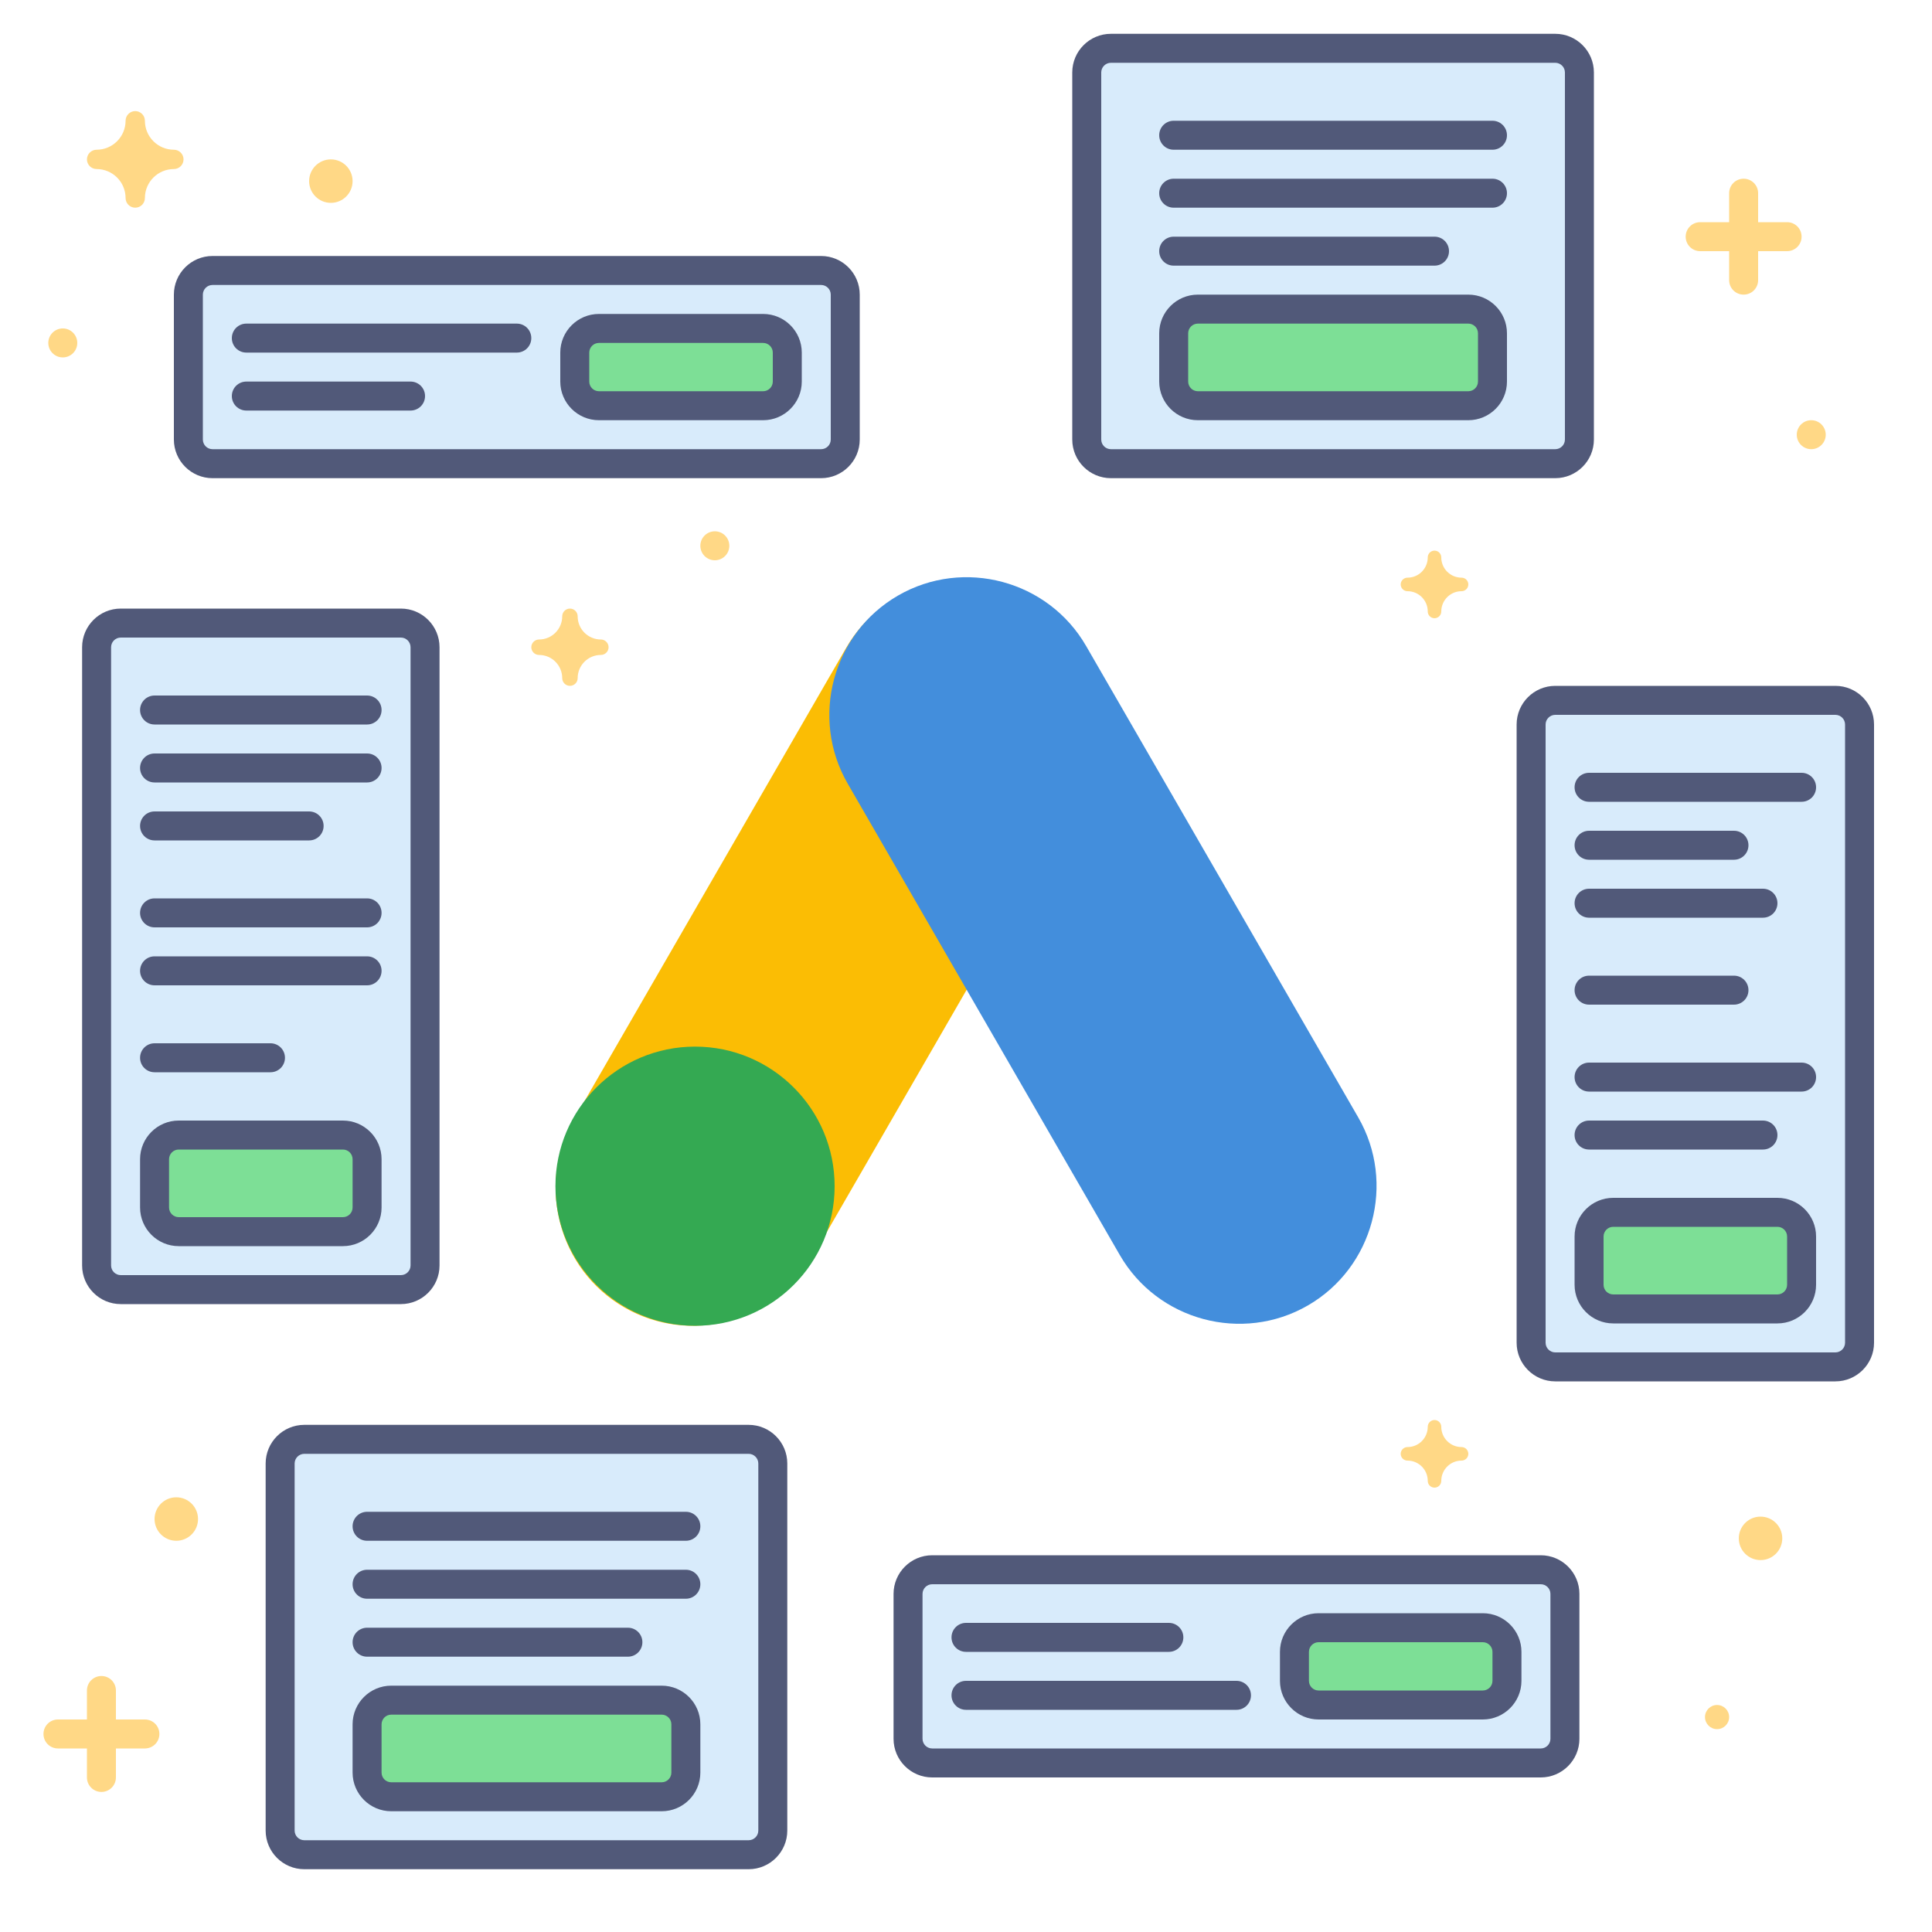 <?xml version="1.0" encoding="utf-8"?>
<!-- Generator: Adobe Illustrator 25.4.1, SVG Export Plug-In . SVG Version: 6.00 Build 0)  -->
<svg version="1.1" id="Google_x5F_Hub-Responsive_x5F_Search_x5F_Ads"
	 xmlns="http://www.w3.org/2000/svg" xmlns:xlink="http://www.w3.org/1999/xlink" x="0px" y="0px" viewBox="0 0 400 400"
	 style="enable-background:new 0 0 400 400;" xml:space="preserve">
<style type="text/css">
	.st0{fill:#FFD886;}
	.st1{fill:none;}
	.st2{fill:#FBBD04;}
	.st3{fill:#438EDC;}
	.st4{fill:#34A952;}
	.st5{fill:#D8EBFB;}
	.st6{fill:#515979;}
	.st7{fill:#7DDF96;}
</style>
<path class="st0" d="M370,46h-6v-6c0-1.66-1.34-3-3-3s-3,1.34-3,3v6h-6c-1.66,0-3,1.34-3,3s1.34,3,3,3h6v6c0,1.66,1.34,3,3,3
	s3-1.34,3-3v-6h6c1.66,0,3-1.34,3-3S371.66,46,370,46z"/>
<path class="st0" d="M30,356h-6v-6c0-1.66-1.34-3-3-3s-3,1.34-3,3v6h-6c-1.66,0-3,1.34-3,3s1.34,3,3,3h6v6c0,1.66,1.34,3,3,3
	s3-1.34,3-3v-6h6c1.66,0,3-1.34,3-3S31.66,356,30,356z"/>
<g>
	<g>
		<circle class="st0" cx="355.5" cy="355.5" r="2.5"/>
	</g>
</g>
<g>
	<g>
		<circle class="st0" cx="364.5" cy="318.5" r="4.5"/>
	</g>
</g>
<g>
	<g>
		<circle class="st0" cx="36.5" cy="314.5" r="4.5"/>
	</g>
</g>
<g>
	<path class="st0" d="M124.4,132.4c-2.65,0-4.8-2.15-4.8-4.8c0-0.88-0.72-1.6-1.6-1.6c-0.88,0-1.6,0.72-1.6,1.6
		c0,2.65-2.15,4.8-4.8,4.8c-0.88,0-1.6,0.72-1.6,1.6s0.72,1.6,1.6,1.6c2.65,0,4.8,2.15,4.8,4.8c0,0.88,0.72,1.6,1.6,1.6
		c0.88,0,1.6-0.72,1.6-1.6c0-2.65,2.15-4.8,4.8-4.8c0.88,0,1.6-0.72,1.6-1.6S125.28,132.4,124.4,132.4z"/>
</g>
<g>
	<g>
		<circle class="st0" cx="13" cy="71" r="3"/>
	</g>
</g>
<g>
	<g>
		<circle class="st0" cx="148" cy="113" r="3"/>
	</g>
</g>
<g>
	<g>
		<circle class="st0" cx="68.5" cy="37.5" r="4.5"/>
	</g>
</g>
<g>
	<path class="st0" d="M36,31c-3.31,0-6-2.69-6-6c0-1.1-0.9-2-2-2c-1.1,0-2,0.9-2,2c0,3.31-2.69,6-6,6c-1.1,0-2,0.9-2,2s0.9,2,2,2
		c3.31,0,6,2.69,6,6c0,1.1,0.9,2,2,2c1.1,0,2-0.9,2-2c0-3.31,2.69-6,6-6c1.1,0,2-0.9,2-2S37.1,31,36,31z"/>
</g>
<g>
	<path class="st0" d="M302.6,119.6c-2.32,0-4.2-1.88-4.2-4.2c0-0.77-0.63-1.4-1.4-1.4s-1.4,0.63-1.4,1.4c0,2.32-1.88,4.2-4.2,4.2
		c-0.77,0-1.4,0.63-1.4,1.4s0.63,1.4,1.4,1.4c2.32,0,4.2,1.88,4.2,4.2c0,0.77,0.63,1.4,1.4,1.4s1.4-0.63,1.4-1.4
		c0-2.32,1.88-4.2,4.2-4.2c0.77,0,1.4-0.63,1.4-1.4S303.37,119.6,302.6,119.6z"/>
</g>
<g>
	<path class="st0" d="M302.6,299.6c-2.32,0-4.2-1.88-4.2-4.2c0-0.77-0.63-1.4-1.4-1.4s-1.4,0.63-1.4,1.4c0,2.32-1.88,4.2-4.2,4.2
		c-0.77,0-1.4,0.63-1.4,1.4s0.63,1.4,1.4,1.4c2.32,0,4.2,1.88,4.2,4.2c0,0.77,0.63,1.4,1.4,1.4s1.4-0.63,1.4-1.4
		c0-2.32,1.88-4.2,4.2-4.2c0.77,0,1.4-0.63,1.4-1.4S303.37,299.6,302.6,299.6z"/>
</g>
<g>
	<g>
		<circle class="st0" cx="375" cy="90" r="3"/>
	</g>
</g>
<g>
	<rect class="st1" width="400" height="400"/>
</g>
<g>
	<g>
		<path class="st2" d="M129.26,270.69L129.26,270.69c-13.58-7.84-18.27-25.35-10.43-38.93l56.35-97.62
			c7.84-13.58,25.35-18.27,38.93-10.43l0,0c13.58,7.84,18.27,25.35,10.43,38.93l-56.35,97.62
			C160.35,273.83,142.84,278.53,129.26,270.69z"/>
	</g>
	<g>
		<path class="st3" d="M270.78,270.28L270.78,270.28c-13.58,7.84-31.09,3.14-38.93-10.43l-56.35-97.62
			c-7.84-13.58-3.14-31.09,10.43-38.93l0,0c13.58-7.84,31.09-3.14,38.93,10.43l56.35,97.62
			C289.04,244.91,284.34,262.44,270.78,270.28z"/>
	</g>
	<g>
		<circle class="st4" cx="143.9" cy="245.59" r="28.9"/>
	</g>
</g>
<g>
	<g>
		<g>
			<path class="st5" d="M44,96c-2.76,0-5-2.24-5-5V61c0-2.76,2.24-5,5-5h126c2.76,0,5,2.24,5,5v30c0,2.76-2.24,5-5,5H44z"/>
		</g>
		<g>
			<g>
				<path class="st6" d="M170,59c1.1,0,2,0.9,2,2v30c0,1.1-0.9,2-2,2H44c-1.1,0-2-0.9-2-2V61c0-1.1,0.9-2,2-2H170 M170,53H44
					c-4.41,0-8,3.59-8,8v30c0,4.41,3.59,8,8,8h126c4.41,0,8-3.59,8-8V61C178,56.59,174.41,53,170,53L170,53z"/>
			</g>
		</g>
	</g>
	<g>
		<g>
			<path class="st7" d="M124,84c-2.76,0-5-2.24-5-5v-6c0-2.76,2.24-5,5-5h34c2.76,0,5,2.24,5,5v6c0,2.76-2.24,5-5,5H124z"/>
		</g>
		<g>
			<path class="st6" d="M158,71c1.1,0,2,0.9,2,2v6c0,1.1-0.9,2-2,2h-34c-1.1,0-2-0.9-2-2v-6c0-1.1,0.9-2,2-2H158 M158,65h-34
				c-4.41,0-8,3.59-8,8v6c0,4.41,3.59,8,8,8h34c4.41,0,8-3.59,8-8v-6C166,68.59,162.41,65,158,65L158,65z"/>
		</g>
	</g>
	<g>
		<path class="st6" d="M85,79H51c-1.66,0-3,1.34-3,3l0,0c0,1.66,1.34,3,3,3h34c1.66,0,3-1.34,3-3l0,0C88,80.34,86.66,79,85,79z"/>
	</g>
	<g>
		<path class="st6" d="M107,67H51c-1.66,0-3,1.34-3,3l0,0c0,1.66,1.34,3,3,3h56c1.66,0,3-1.34,3-3l0,0C110,68.34,108.66,67,107,67z"
			/>
	</g>
</g>
<g>
	<g>
		<g>
			<path class="st5" d="M193,365c-2.76,0-5-2.24-5-5v-30c0-2.76,2.24-5,5-5h126c2.76,0,5,2.24,5,5v30c0,2.76-2.24,5-5,5H193z"/>
		</g>
		<g>
			<g>
				<path class="st6" d="M319,328c1.1,0,2,0.9,2,2v30c0,1.1-0.9,2-2,2H193c-1.1,0-2-0.9-2-2v-30c0-1.1,0.9-2,2-2H319 M319,322H193
					c-4.41,0-8,3.59-8,8v30c0,4.41,3.59,8,8,8h126c4.41,0,8-3.59,8-8v-30C327,325.59,323.41,322,319,322L319,322z"/>
			</g>
		</g>
	</g>
	<g>
		<g>
			<path class="st7" d="M273,353c-2.76,0-5-2.24-5-5v-6c0-2.76,2.24-5,5-5h34c2.76,0,5,2.24,5,5v6c0,2.76-2.24,5-5,5H273z"/>
		</g>
		<g>
			<path class="st6" d="M307,340c1.1,0,2,0.9,2,2v6c0,1.1-0.9,2-2,2h-34c-1.1,0-2-0.9-2-2v-6c0-1.1,0.9-2,2-2H307 M307,334h-34
				c-4.41,0-8,3.59-8,8v6c0,4.41,3.59,8,8,8h34c4.41,0,8-3.59,8-8v-6C315,337.59,311.41,334,307,334L307,334z"/>
		</g>
	</g>
	<g>
		<path class="st6" d="M242,336h-42c-1.66,0-3,1.34-3,3l0,0c0,1.66,1.34,3,3,3h42c1.66,0,3-1.34,3-3l0,0
			C245,337.34,243.66,336,242,336z"/>
	</g>
	<g>
		<path class="st6" d="M256,348h-56c-1.66,0-3,1.34-3,3l0,0c0,1.66,1.34,3,3,3h56c1.66,0,3-1.34,3-3l0,0
			C259,349.34,257.66,348,256,348z"/>
	</g>
</g>
<g>
	<g>
		<g>
			<path class="st5" d="M230,96c-2.76,0-5-2.24-5-5V15c0-2.76,2.24-5,5-5h92c2.76,0,5,2.24,5,5v76c0,2.76-2.24,5-5,5H230z"/>
		</g>
		<g>
			<path class="st6" d="M322,13c1.1,0,2,0.9,2,2v76c0,1.1-0.9,2-2,2h-92c-1.1,0-2-0.9-2-2V15c0-1.1,0.9-2,2-2H322 M322,7h-92
				c-4.41,0-8,3.59-8,8v76c0,4.41,3.59,8,8,8h92c4.41,0,8-3.59,8-8V15C330,10.59,326.41,7,322,7L322,7z"/>
		</g>
	</g>
	<g>
		<g>
			<path class="st7" d="M248,84c-2.76,0-5-2.24-5-5V69c0-2.76,2.24-5,5-5h56c2.76,0,5,2.24,5,5v10c0,2.76-2.24,5-5,5H248z"/>
		</g>
		<g>
			<path class="st6" d="M304,67c1.1,0,2,0.9,2,2v10c0,1.1-0.9,2-2,2h-56c-1.1,0-2-0.9-2-2V69c0-1.1,0.9-2,2-2H304 M304,61h-56
				c-4.41,0-8,3.59-8,8v10c0,4.41,3.59,8,8,8h56c4.41,0,8-3.59,8-8V69C312,64.59,308.41,61,304,61L304,61z"/>
		</g>
	</g>
	<g>
		<path class="st6" d="M297,49h-54c-1.66,0-3,1.34-3,3v0c0,1.66,1.34,3,3,3h54c1.66,0,3-1.34,3-3v0C300,50.34,298.66,49,297,49z"/>
	</g>
	<g>
		<path class="st6" d="M309,37h-66c-1.66,0-3,1.34-3,3v0c0,1.66,1.34,3,3,3h66c1.66,0,3-1.34,3-3v0C312,38.34,310.66,37,309,37z"/>
	</g>
	<g>
		<path class="st6" d="M309,25h-66c-1.66,0-3,1.34-3,3v0c0,1.66,1.34,3,3,3h66c1.66,0,3-1.34,3-3v0C312,26.34,310.66,25,309,25z"/>
	</g>
</g>
<g>
	<g>
		<g>
			<path class="st5" d="M63,384c-2.76,0-5-2.24-5-5v-76c0-2.76,2.24-5,5-5h92c2.76,0,5,2.24,5,5v76c0,2.76-2.24,5-5,5H63z"/>
		</g>
		<g>
			<path class="st6" d="M155,301c1.1,0,2,0.9,2,2v76c0,1.1-0.9,2-2,2H63c-1.1,0-2-0.9-2-2v-76c0-1.1,0.9-2,2-2H155 M155,295H63
				c-4.41,0-8,3.59-8,8v76c0,4.41,3.59,8,8,8h92c4.41,0,8-3.59,8-8v-76C163,298.59,159.41,295,155,295L155,295z"/>
		</g>
	</g>
	<g>
		<g>
			<path class="st7" d="M81,372c-2.76,0-5-2.24-5-5v-10c0-2.76,2.24-5,5-5h56c2.76,0,5,2.24,5,5v10c0,2.76-2.24,5-5,5H81z"/>
		</g>
		<g>
			<path class="st6" d="M137,355c1.1,0,2,0.9,2,2v10c0,1.1-0.9,2-2,2H81c-1.1,0-2-0.9-2-2v-10c0-1.1,0.9-2,2-2H137 M137,349H81
				c-4.41,0-8,3.59-8,8v10c0,4.41,3.59,8,8,8h56c4.41,0,8-3.59,8-8v-10C145,352.59,141.41,349,137,349L137,349z"/>
		</g>
	</g>
	<g>
		<path class="st6" d="M130,337H76c-1.66,0-3,1.34-3,3l0,0c0,1.66,1.34,3,3,3h54c1.66,0,3-1.34,3-3l0,0
			C133,338.34,131.66,337,130,337z"/>
	</g>
	<g>
		<path class="st6" d="M142,325H76c-1.66,0-3,1.34-3,3l0,0c0,1.66,1.34,3,3,3h66c1.66,0,3-1.34,3-3l0,0
			C145,326.34,143.66,325,142,325z"/>
	</g>
	<g>
		<path class="st6" d="M142,313H76c-1.66,0-3,1.34-3,3l0,0c0,1.66,1.34,3,3,3h66c1.66,0,3-1.34,3-3l0,0
			C145,314.34,143.66,313,142,313z"/>
	</g>
</g>
<g>
	<g>
		<g>
			<path class="st5" d="M25,267c-2.76,0-5-2.24-5-5V134c0-2.76,2.24-5,5-5h58c2.76,0,5,2.24,5,5v128c0,2.76-2.24,5-5,5H25z"/>
		</g>
		<g>
			<path class="st6" d="M83,132c1.1,0,2,0.9,2,2v128c0,1.1-0.9,2-2,2H25c-1.1,0-2-0.9-2-2V134c0-1.1,0.9-2,2-2H83 M83,126H25
				c-4.41,0-8,3.59-8,8v128c0,4.41,3.59,8,8,8h58c4.41,0,8-3.59,8-8V134C91,129.59,87.41,126,83,126L83,126z"/>
		</g>
	</g>
	<g>
		<g>
			<path class="st7" d="M37,255c-2.76,0-5-2.24-5-5v-10c0-2.76,2.24-5,5-5h34c2.76,0,5,2.24,5,5v10c0,2.76-2.24,5-5,5H37z"/>
		</g>
		<g>
			<path class="st6" d="M71,238c1.1,0,2,0.9,2,2v10c0,1.1-0.9,2-2,2H37c-1.1,0-2-0.9-2-2v-10c0-1.1,0.9-2,2-2H71 M71,232H37
				c-4.41,0-8,3.59-8,8v10c0,4.41,3.59,8,8,8h34c4.41,0,8-3.59,8-8v-10C79,235.59,75.41,232,71,232L71,232z"/>
		</g>
	</g>
	<g>
		<path class="st6" d="M76,144H32c-1.66,0-3,1.34-3,3l0,0c0,1.66,1.34,3,3,3h44c1.66,0,3-1.34,3-3l0,0C79,145.34,77.66,144,76,144z"
			/>
	</g>
	<g>
		<path class="st6" d="M76,156H32c-1.66,0-3,1.34-3,3l0,0c0,1.66,1.34,3,3,3h44c1.66,0,3-1.34,3-3l0,0C79,157.34,77.66,156,76,156z"
			/>
	</g>
	<g>
		<path class="st6" d="M64,168H32c-1.66,0-3,1.34-3,3l0,0c0,1.66,1.34,3,3,3h32c1.66,0,3-1.34,3-3l0,0C67,169.34,65.66,168,64,168z"
			/>
	</g>
	<g>
		<path class="st6" d="M76,186H32c-1.66,0-3,1.34-3,3l0,0c0,1.66,1.34,3,3,3h44c1.66,0,3-1.34,3-3l0,0C79,187.34,77.66,186,76,186z"
			/>
	</g>
	<g>
		<path class="st6" d="M76,198H32c-1.66,0-3,1.34-3,3l0,0c0,1.66,1.34,3,3,3h44c1.66,0,3-1.34,3-3l0,0C79,199.34,77.66,198,76,198z"
			/>
	</g>
	<g>
		<path class="st6" d="M56,216H32c-1.66,0-3,1.34-3,3l0,0c0,1.66,1.34,3,3,3h24c1.66,0,3-1.34,3-3l0,0C59,217.34,57.66,216,56,216z"
			/>
	</g>
</g>
<g>
	<g>
		<g>
			<path class="st5" d="M322,283c-2.76,0-5-2.24-5-5V150c0-2.76,2.24-5,5-5h58c2.76,0,5,2.24,5,5v128c0,2.76-2.24,5-5,5H322z"/>
		</g>
		<g>
			<path class="st6" d="M380,148c1.1,0,2,0.9,2,2v128c0,1.1-0.9,2-2,2h-58c-1.1,0-2-0.9-2-2V150c0-1.1,0.9-2,2-2H380 M380,142h-58
				c-4.41,0-8,3.59-8,8v128c0,4.41,3.59,8,8,8h58c4.41,0,8-3.59,8-8V150C388,145.59,384.41,142,380,142L380,142z"/>
		</g>
	</g>
	<g>
		<g>
			<path class="st7" d="M334,271c-2.76,0-5-2.24-5-5v-10c0-2.76,2.24-5,5-5h34c2.76,0,5,2.24,5,5v10c0,2.76-2.24,5-5,5H334z"/>
		</g>
		<g>
			<path class="st6" d="M368,254c1.1,0,2,0.9,2,2v10c0,1.1-0.9,2-2,2h-34c-1.1,0-2-0.9-2-2v-10c0-1.1,0.9-2,2-2H368 M368,248h-34
				c-4.41,0-8,3.59-8,8v10c0,4.41,3.59,8,8,8h34c4.41,0,8-3.59,8-8v-10C376,251.59,372.41,248,368,248L368,248z"/>
		</g>
	</g>
	<g>
		<path class="st6" d="M373,160h-44c-1.66,0-3,1.34-3,3l0,0c0,1.66,1.34,3,3,3h44c1.66,0,3-1.34,3-3l0,0
			C376,161.34,374.66,160,373,160z"/>
	</g>
	<g>
		<path class="st6" d="M359,172h-30c-1.66,0-3,1.34-3,3l0,0c0,1.66,1.34,3,3,3h30c1.66,0,3-1.34,3-3l0,0
			C362,173.34,360.66,172,359,172z"/>
	</g>
	<g>
		<path class="st6" d="M365,184h-36c-1.66,0-3,1.34-3,3l0,0c0,1.66,1.34,3,3,3h36c1.66,0,3-1.34,3-3l0,0
			C368,185.34,366.66,184,365,184z"/>
	</g>
	<g>
		<path class="st6" d="M373,220h-44c-1.66,0-3,1.34-3,3l0,0c0,1.66,1.34,3,3,3h44c1.66,0,3-1.34,3-3l0,0
			C376,221.34,374.66,220,373,220z"/>
	</g>
	<g>
		<path class="st6" d="M365,232h-36c-1.66,0-3,1.34-3,3l0,0c0,1.66,1.34,3,3,3h36c1.66,0,3-1.34,3-3l0,0
			C368,233.34,366.66,232,365,232z"/>
	</g>
	<g>
		<path class="st6" d="M359,202h-30c-1.66,0-3,1.34-3,3l0,0c0,1.66,1.34,3,3,3h30c1.66,0,3-1.34,3-3l0,0
			C362,203.34,360.66,202,359,202z"/>
	</g>
</g>
</svg>
